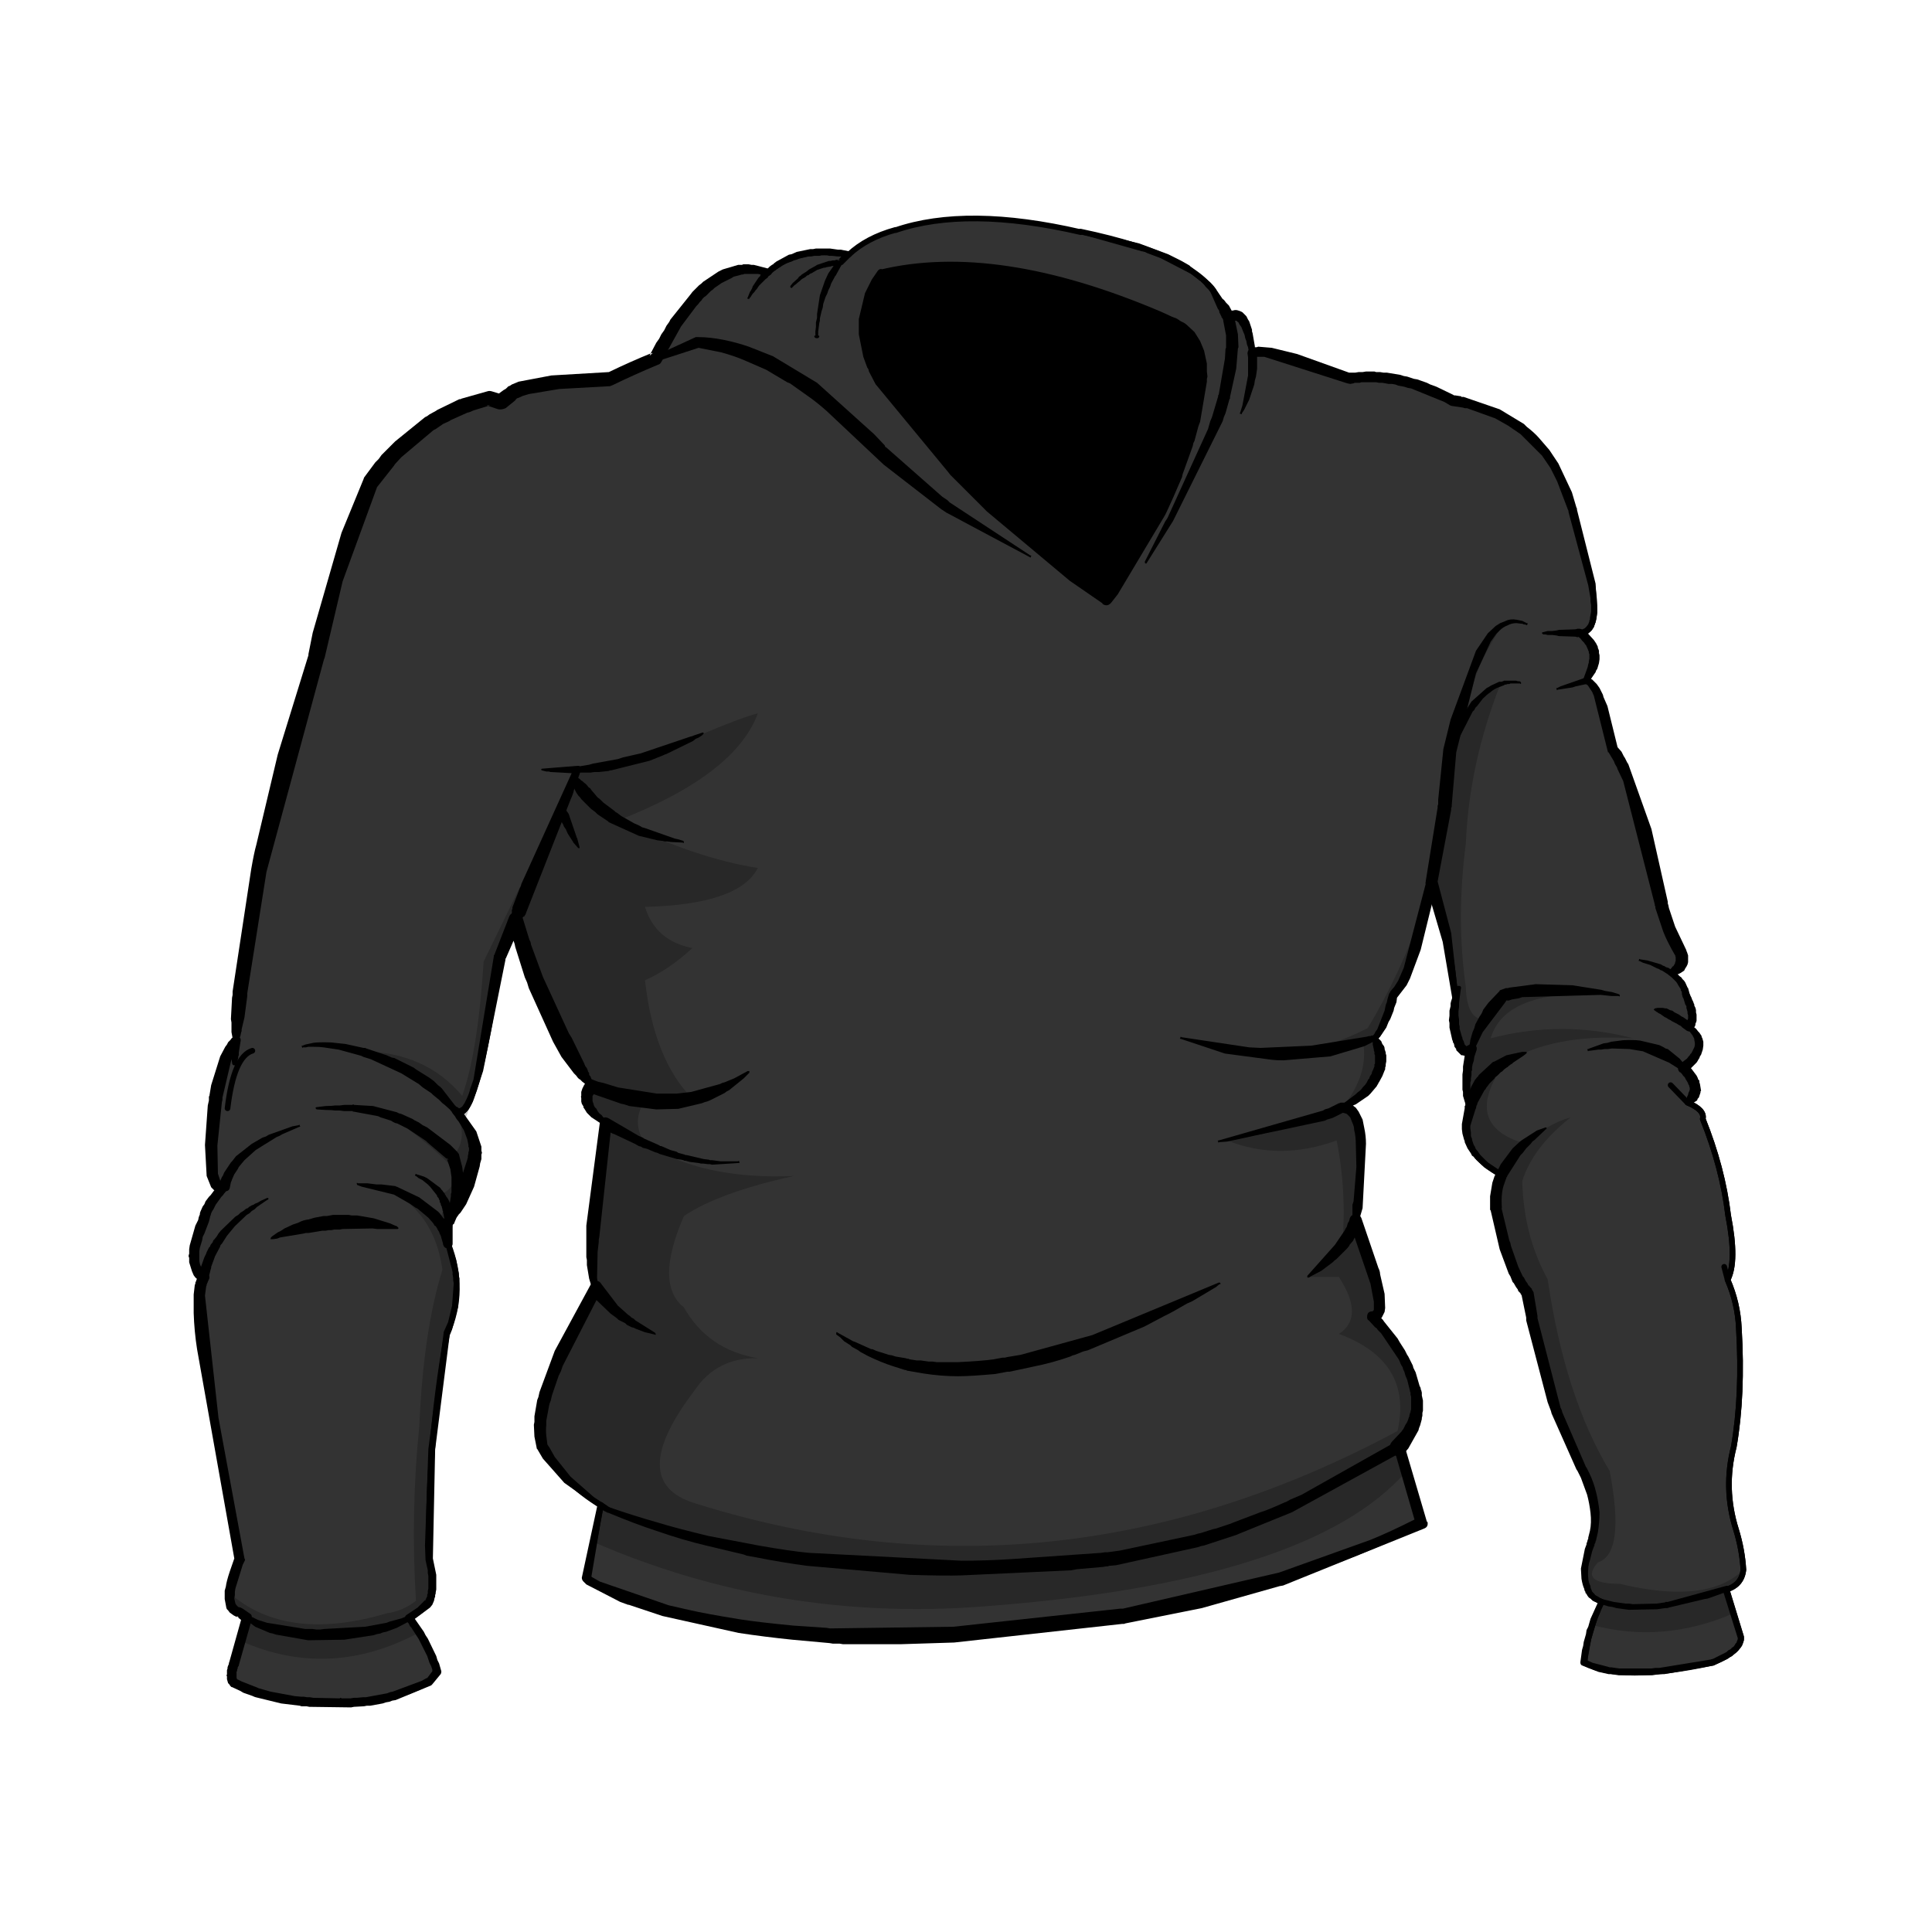 
<svg xmlns="http://www.w3.org/2000/svg" version="1.1" xmlns:xlink="http://www.w3.org/1999/xlink" preserveAspectRatio="none" x="0px" y="0px" width="200px" height="200px" viewBox="0 0 200 200">
<defs>
<g id="jacket2_0_Layer2_0_FILL">
<path fill="#333333" stroke="none" d="
M 123.95 31.45
L 122.25 24.85
Q 120.05 16.85 112.3 15.25 111.95 15.2 111.6 15.15 106.65 12.5 102.45 13.2 95 10.25 93.85 10.95 93.2 6.6 91.75 7.9 91.45 7.05 90.9 6.35 89.35 2.4 78.6 0.15 78.61 0.175 78.6 0.2 68.522 -2.138 62.2 0
L 62.2 0
Q 59.65 0.7 58.05 2.2 53.55 1.35 50.9 3.8 45.75 1.95 40.95 11.45 38.95 12.25 36.9 13.25 29 13.5 28.05 14.65
L 27.25 15.3 26.2 14.95
Q 19.95 16.35 15.7 22.4 12.3 30.15 10.9 37.85 4.85 55.8 3.75 71.95 2.7 73 2 76.85 0.85 85.55 2.75 84.8 1.15 86.4 0.9 87.85 -0.85 91.65 0.9 92.9 -0.3 94.7 2.2 107.85
L 4.1 117.85
Q 2.3 122.2 4.1 122.55 4.4 122.8 4.75 123.05
L 3.6 127.1
Q 3.15 128.3 3.6 128.8 7.2 130.7 13.05 130.55 17 130.7 20.9 128.7
L 21.6 127.85
Q 21.05 125.65 19.15 123.05 20.15 122.45 20.9 121.65 21.5 120.15 20.9 117.85 20.6 108.35 22.45 97.85 24.15 93.95 22.55 89.85
L 22.7 87.85
Q 24.2 85.45 24.85 82.55 25.45 80.6 23.25 78.1 25 79.55 27.15 64.5
L 28.55 61.15
Q 31.05 70.2 35.25 75.9 34.05 77.5 36.55 79.2 34.65 92.15 35.7 93.8 29.75 103.65 30.9 107.85 32.7 111 36.1 113.05
L 34.85 119.55
Q 35.45 120.15 38.6 121.4 46.55 124.15 57.8 124.7 69.85 124.9 82.35 122.9 97.25 120.4 108.85 114.65
L 107.35 109.6
Q 107.311 109.401 107.25 109.2 107.051 108.523 106.85 107.85 107.771 106.868 108.15 105.75 108.732 104.223 108.2 102.45 107.35 99.2 104.5 96.35 106.3 96.35 103 87.85 104.45 77.45 101.75 77.85 104.1 76.65 104.7 75.25 105.75 73.65 104.7 71.65 105.65 70.6 106.35 67.85 108.05 66.3 109.75 57.85 111.45 62.85 111.85 68.4 111.5 70.35 112.1 71.95 112.5 73.25 113.3 72.6 113 73.55 112.9 74.6 112.65 76.8 113.15 77.85
L 112.8 79.35
Q 112.75 82.15 115.95 83.75 115.3 85 115.45 86.8 116.6 92.5 118.25 94.25 119.7 103.65 123.1 109.95 124.9 113.4 123.85 116.45 122.9 119.1 123.55 120.35 123.65 121.15 124.8 121.6 123.55 124.15 123.25 127 126.5 128.75 134.6 127 137.2 125.95 137.15 124.75
L 135.85 120.5
Q 137.2 120.1 137.35 118.75 137.25 117 136.7 115.2 135.55 111.55 136.5 107.85 137.3 103.25 136.95 97.35 136.85 95.1 135.95 93.05 136.8 91.45 136 87.35 135.5 83.15 133.75 78.8 133.95 78 132.4 77.35 133.95 76.25 132.1 74.35 134.55 72.2 132.55 70.65 133.25 69.9 132.3 67.85 132.1 66.65 130.9 65.85 132.2 65.45 131.85 64.15 130.55 61.8 130.1 59.75 128.1 49.2 125.8 46.05 124.55 39.9 123.4 40 125.15 37.3 122.9 35.75 124.65 35.6 123.95 31.45
M 86.7 7.95
Q 91.243 9.688 88.65 17.85 86.25 25.9 80.9 32.65 68.95 24.35 60.9 13.5 57.812 8.27 60.85 3.75 71.129 1.305 85.6 7.45 86.163 7.712 86.7 7.95
M 85.6 7.45
Q 85.753 7.562 86.3 7.85 86.501 7.91 86.7 7.95 86.163 7.712 85.6 7.45 Z"/>

<path fill="#000000" stroke="none" d="
M 86.3 7.85
Q 85.753 7.562 85.6 7.45 71.129 1.305 60.85 3.75 57.812 8.27 60.9 13.5 68.95 24.35 80.9 32.65 86.25 25.9 88.65 17.85 91.243 9.688 86.7 7.95 86.501 7.91 86.3 7.85 Z"/>
</g>

<g id="jacket2_0_Layer1_0_FILL">
<path fill="#000000" fill-opacity="0.22" stroke="none" d="
M 104.65 71.65
Q 105.7 70.749 106.35 67.85 108.517 64.8 109.2 59.75 106.774 66.282 104.05 70.75 100.991 72.299 97.65 73 101.049 72.899 103.65 72 104.152 74.925 101.75 77.85 96.675 80.059 91.6 80.7 96.218 82.555 101.3 80.7 102.204 85.187 101.8 90
L 98.8 92.8 101.5 92.8
Q 103.812 96.352 101.5 97.85 108.071 100.269 106.7 106.45 76.185 122.854 44.4 112.85 38.224 110.938 44.4 102.85 46.356 99.924 50 100 45.571 99.26 43.45 95.5 40.823 93.42 43.45 87.4 46.544 85.315 53.2 83.85 45.194 84.206 40 81 38.734 79.003 40 77.2
L 44.25 77.05
Q 40.77 73.554 40 66.5 42.129 65.565 44.2 63.65 40.916 63.009 40 60 48.351 59.789 50 56.55 44.63 55.739 37.6 52.35 47.997 48.3 50 42.85 48.73 43.15 45.15 44.65 39.777 47.288 34.05 47.75
L 34 47.8 25.7 64.85
Q 25.193 72.812 23.8 76.75 20.55 72.865 14.9 72.8 20.507 74.47 23.25 78.1 24.393 80.49 23 82.1 20.562 79.509 17.1 78.35 20.653 80.7 23.15 83.3 23.252 84.982 21.9 85.45 22.496 87.225 21.55 87.65 19.267 85.354 17.15 85.05 21.304 86.977 22.05 92.15 20.364 97.564 20 105.95 19.214 113.737 19.7 121.5 18.523 122.425 17.15 122.6 8.222 125.247 3.15 120.8 2.922 122.083 4.75 123.05
L 4.15 125.05
Q 12.075 128.568 20 124.3
L 19.15 123.05
Q 20.822 122.152 21.15 120.95
L 21.2 120 21.05 118.6
Q 20.409 108.033 22.45 97.85 24.236 93.519 22.55 89.85
L 22.7 87.85
Q 23.675 86.747 24.65 83.25 25.522 81.125 24 79 26.084 73.786 27.15 64.5
L 28.8 60.45 28.55 61.15
Q 31.474 70.824 35.25 75.9 33.928 77.181 36.55 79.2 34.822 90.249 35.7 93.8 28.693 105.847 31.6 108.9 33.457 111.51 36.1 113
L 35.45 116.3
Q 51.829 123.403 70 122 98.969 119.841 107.5 110
L 107.35 109.6
Q 107.311 109.401 107.25 109.2 107.051 108.523 106.85 107.85 107.771 106.868 108.15 105.7 109.322 101.587 104.5 96.35 106.159 96.597 103 87.85
L 103.5 82.25
Q 103.633 78.918 102.45 78
L 103.45 76.8
Q 106.283 74.369 104.65 71.65
M 115.8 40.3
Q 113.994 40.625 112.75 43.2 113.198 39.1 116.05 35 113.102 37.317 111.35 46.2 111.026 53.166 109.75 57.85 111.214 62.214 111.85 68.4 111.347 72.578 113.3 72.6 112.426 76.061 113.15 77.85 111.823 81.328 115.95 83.75 114.595 88.05 118.25 94.25 119.389 102.904 123.1 109.95 124.699 112.95 124.05 115.95 122.988 118.871 123.55 120.35 123.503 121.263 124.8 121.6
L 123.95 123.65
Q 130.225 125.321 136.5 122.6
L 135.85 120.5
Q 137.292 119.884 137.35 118.75 134.178 121.862 126.4 120 122.788 119.992 124.45 118.1 126.903 117.328 125.5 110 121.541 103.453 120 93 117.876 89.15 117.75 84.3 118.697 81.29 122.05 78.65 119.889 79.262 118.05 81 112.27 79.35 116.2 73.85 120.497 71.177 127.6 71.65 121.275 69.994 114.95 71.65 116.322 66.961 126.35 67.85 115.666 65.884 114.4 70 112.824 69.958 112.75 67.1 111.882 61.039 112.75 54.4 113.032 47.35 115.8 40.3 Z"/>
</g>

<g id="jacket2_0_Layer0_0_STROKES_1_FILL">
<path fill="#000000" stroke="none" d="
M 124.85 121.35
Q 124.65 121.25 124.55 121.45
L 123.8 123.1 123.6 123.8 123.45 124.1 123.4 124.45 123.2 125.15 123.15 125.5 123.05 125.85 122.9 126.95
Q 122.9 127.2 123.1 127.25
L 124.5 127.8 125.4 128 125.6 128 126.3 128.1 129.25 128.1 130 128 130.35 128 134.65 127.25 134.7 127.25 135.95 126.65 136.15 126.5 136.35 126.4 136.5 126.25 136.7 126.1 136.9 125.9 137.05 125.7 137.15 125.6 137.2 125.5 137.25 125.45 137.25 125.4 137.4 125 137.4 124.65 136.1 120.4
Q 136 120.1 135.75 120.2
L 130.65 121.6 130.45 121.6 130.4 121.65 130.35 121.65 129.65 121.75 127.55 121.8 127.2 121.75 126.9 121.75 125.85 121.6 124.85 121.35
M 125.75 122.05
L 126.1 122.15 127.2 122.3 129.7 122.25 130.4 122.15 130.6 122.15 130.75 122.1 133.9 121.35 134.2 121.3 135.6 120.8 136.85 124.8 136.85 124.9 136.8 125.05 136.75 125.15 136.75 125.2 136.65 125.3 136.6 125.4 136.5 125.55 136.35 125.65 136.2 125.8 136 125.9 135.85 126.05 134.65 126.65 134.45 126.7 134.5 126.7 129.9 127.45 129.55 127.45 129.2 127.5 126.35 127.5 125.65 127.4 125.5 127.4 125.35 127.35 124 127 123.55 126.8 123.55 126.65 123.85 124.95 124.45 122.95 124.6 122.65 124.7 122.3 124.85 122 124.9 121.85 125.4 122 125.75 122.05
M 56.35 2.3
L 56.6 2.3 57.05 2.35 57.3 2.35 57.4 2.35 57.15 2.65 57.3 2.65 57.05 2.75 57.15 2.65 56.95 2.65 56.8 2.7 56.65 2.7 56.45 2.75 56.3 2.75 55.25 3.1 55.1 3.2 54.55 3.5 54.3 3.7 53.9 3.95 53.8 4.05 53.65 4.15 53.55 4.3 53.1 4.7 52.9 4.95
Q 52.85 5.05 52.9 5.1 53 5.2 53.05 5.1
L 53.25 4.9 53.4 4.8 53.5 4.7 53.75 4.5 53.85 4.4 54 4.3 54.1 4.25 54.25 4.15 54.35 4.05 54.5 4
Q 54.65 3.85 54.75 3.85
L 55.25 3.55 55.85 3.35 55.95 3.35 56.1 3.3 56.4 3.25 56.45 3.25 56.55 3.2 57.25 3.2 57.45 3.1 57.5 3.1 58.2 2.4
Q 58.45 2.2 58.25 2
L 58.1 1.9 57.35 1.75 57.1 1.75 56.4 1.65 55.15 1.65 54.9 1.7 54.65 1.7 53.45 1.95 53 2.15 52.75 2.2 51.65 2.8 51.45 2.95 51.35 3.05 51.25 3.1 51.05 3.25 50.7 3.6
Q 50.55 3.8 50.7 3.95 50.9 4.15 51.05 3.95
L 51.4 3.65 51.6 3.55 51.7 3.45 51.75 3.45 51.8 3.4 51.95 3.3 52.05 3.25 52.15 3.15 52.55 2.95 53 2.8 53.2 2.7 53.4 2.65 53.65 2.55 54.5 2.35 54.75 2.35 55 2.3 55.45 2.3 55.65 2.25 56.15 2.25 56.35 2.3 Z"/>
</g>

<g id="jacket2_0_Layer0_0_STROKES_2_FILL">
<path fill="#000000" stroke="none" d="
M 57.35 2.75
Q 57.15 2.65 57.1 2.8
L 56.85 3 56.25 3.85 55.95 4.5 55.5 5.8 55.25 7.45 55.25 7.8 55.15 8.2 55.15 8.6 55.1 9 55.1 9.3
Q 55.15 9.3 55.1 9.35
L 55 9.4
Q 55 9.6 55.25 9.6 55.45 9.6 55.45 9.4
L 55.35 9.35 55.35 9 55.45 8.25 55.5 8.05 55.5 7.85 55.65 7.2 55.75 6.9 55.8 6.55 56 5.95 56.15 5.65 56.25 5.35 56.4 5.05 56.5 4.75 56.85 4.1 56.9 4.05 57.45 3.05
Q 57.55 2.85 57.35 2.75 Z"/>
</g>

<g id="jacket2_0_Layer0_0_STROKES_3_FILL">
<path fill="#000000" stroke="none" d="
M 33.05 51.5
L 33.05 51.45 32.95 51.35 32.85 51.2
Q 32.75 50.9 32.5 51.15 32.4 51.2 32.4 51.35
L 32.4 51.7 32.5 51.95 32.5 52.1 32.65 52.55 32.75 52.7 32.8 52.85 33 53.15 33.15 53.5 33.6 54.2 33.65 54.3 34.05 54.75
Q 34.05 54.8 34.2 54.8
L 34.2 54.7 34 53.95 33.95 53.85 33.25 51.8 33.2 51.7 33.05 51.5
M 128.1 64.7
Q 128 64.8 128.15 64.8
L 128.45 64.95 129.1 65.15 129.7 65.45 129.85 65.5 130 65.6 130.15 65.65 130.85 66.1 130.85 66.15 130.9 66.15 131.4 66.65 131.5 66.8 131.55 66.9 131.8 67.3 131.8 67.4 131.85 67.45 131.9 67.6 131.9 67.75 131.95 67.9 131.95 67.95 132.05 68.15 132.2 68.65 132.3 68.8 132.3 68.95 132.4 69.3 132.4 69.45 132.45 69.6 132.45 69.9 132.4 70 132.4 70.05 132.05 69.8 131.85 69.7 131.65 69.55 131.25 69.35 131.05 69.2 130.85 69.15 130.55 69 130.45 69 130.2 68.95 129.75 68.95 129.5 69 129.4 69.1 129.45 69.15 129.65 69.3 129.75 69.35 129.8 69.4 130 69.5 130.35 69.75 130.55 69.85 130.7 69.95 130.9 70.05 131.05 70.15 131.45 70.35 131.6 70.45 131.8 70.55 131.95 70.7 132.3 70.95
Q 132.6 71.15 132.8 70.9
L 132.95 70.7 133.05 70.6 133.1 70.45 133.1 70.35 133.15 70.25 133.2 70.1 133.2 69.55 133.15 69.35 133.15 69.15 133.1 68.95 133 68.75 133 68.65 132.95 68.55 132.9 68.4 132.8 68.2 132.75 68.05 132.65 67.85 132.6 67.7 132.6 67.75 132.45 67.2 132.4 67.15 132.2 66.7 132.1 66.55 131.95 66.4 131.85 66.25 131.7 66.15 131.45 65.9 131.3 65.8 131.2 65.75 131.15 65.7 130.7 65.4 130.5 65.35 130.35 65.25 130.2 65.2 130.05 65.1 128.85 64.75 128.2 64.65
Q 128.1 64.55 128.1 64.7
M 111.1 46.05
L 111.1 46.1
Q 111.2 46.4 111.45 46.3
L 111.55 46.25 111.6 46.25 111.75 46.1 111.8 46 111.85 45.95 112.2 44.95 113.35 42.7 113.5 42.55 113.6 42.35 113.75 42.2 114.25 41.55
Q 114.65 41.15 114.9 41 115.1 40.8 115.5 40.6
L 116.15 40.35 116.2 40.3 116.3 40.3 116.45 40.25 116.6 40.25 116.7 40.2 117.55 40.2
Q 117.65 40.3 117.65 40.15
L 117.6 40.05 117.5 40 117.35 40 117.2 39.95 116.15 39.95 116.05 40 115.9 40.05 115.7 40.05 114.95 40.4 114.8 40.5 114.6 40.6 113.25 41.8 111.85 44 111.05 45.75 111.05 45.95 111.1 46.05 Z"/>
</g>

<g id="jacket2_0_Layer0_0_STROKES_4_FILL">
<path fill="#000000" stroke="none" d="
M 2.45 84.5
L 2.25 84.65 2.2 84.75 2.1 84.8 1.95 85 1.8 85.15 1.5 85.55 1.35 85.7 1.05 86.1 0.95 86.35 0.8 86.55 0.6 87 0.55 87.15 0.55 87.25 0.45 87.5 0.4 87.75 0.15 88.25 -0.35 90 -0.4 90.35 -0.4 90.75
Q -0.5 90.95 -0.4 91.1
L -0.4 91.5 -0.15 92.3 0 92.65 0.15 92.85 0.6 93.25
Q 0.95 93.55 1.25 93.15
L 1.5 92.15 1.55 92 1.55 91.9 1.9 90.95 2.35 90.1 2.35 90.05 2.4 89.95 2.5 89.85 2.95 89.15 3.65 88.3 4.7 87.3 4.95 87.15 5.15 86.95 5.4 86.8 5.6 86.6 6.55 85.95 6.6 85.95
Q 6.65 85.85 6.6 85.8
L 6.5 85.8 5.95 86.05 5.7 86.2 5.45 86.3 5.3 86.4 5.15 86.45 4.9 86.6 4.8 86.7 4.65 86.75 4.4 86.95 4.15 87.1 3.95 87.3 3.7 87.45 2.4 88.7 2.2 88.95 2.05 89.2 1.85 89.45 1.75 89.55 1.7 89.65 1.7 89.7 1.5 89.95 1.45 90.1 1.35 90.2 1.15 90.6 1.1 90.75 0.95 91.05 0.65 91.9 0.55 91.65 0.5 91.4 0.5 90.5 0.55 90.2 0.75 89.55 0.8 89.25 0.95 88.95 1.35 87.9 1.45 87.5 1.45 87.45 1.5 87.35 1.55 87.15 1.65 86.95 1.75 86.8 1.95 86.4 2.45 85.7 2.6 85.55 2.7 85.4 2.8 85.3 2.85 85.2 3 85.05
Q 3.3 84.8 3 84.5 2.75 84.25 2.45 84.5
M 44.75 45
L 45.05 44.8 45.15 44.7
Q 45.25 44.6 45.2 44.6 45.1 44.5 45.1 44.55
L 44.35 44.8
Q 44.15 44.9 44.05 44.9
L 39.6 46.4 38.05 46.75 37.6 46.9 35.4 47.3 35.05 47.4 34.15 47.55 34 47.6
Q 33.8 47.6 33.8 47.85 33.85 48.05 34.05 48.05
L 34.15 48.1 35.15 48.1 35.5 48.05 35.9 48.05 36.8 47.95 36.9 47.9 37 47.9 40.4 47.05 41.65 46.55 41.75 46.5 41.9 46.45 44.25 45.3 44.5 45.1 44.75 45
M 91.6 80.8
L 100.25 78.95 100.45 78.85 100.95 78.7 101.85 78.25
Q 102.002 78.271 102.2 78.35
L 102.5 78.65 102.7 79.15
Q 102.85 79.45 102.85 79.75 103 80.35 103 81.05
L 103.05 83.05 102.8 86.1 102.7 86.4 102.7 87.45 102.75 87.8
Q 102.75 88.1 103 88 103.2 88 103.2 87.85
L 103.35 87.55 103.6 86.7 103.9 81
Q 103.9 80.3 103.75 79.6
L 103.6 78.85 103.25 78.15 103 77.8 102.6 77.5 102.15 77.35 101.65 77.35 101.55 77.4 101.5 77.4 100.6 77.85 100.25 77.95 100.1 78.05 90.85 80.7
Q 90.7 80.7 90.8 80.8 90.8 80.95 90.9 80.85
L 91.6 80.8
M 122.55 24.6
L 122.15 23.25 120.95 20.7 120.15 19.5 119.2 18.4
Q 118.8 17.95 118.15 17.45
L 117.9 17.2 115.75 15.9 112.55 14.8 112.35 14.8 112.35 14.75 111.7 14.65 111.8 14.7 111.65 14.65 111.7 14.65 110.15 13.9 109.6 13.7 109.3 13.55 108.45 13.25 108.15 13.2 107.55 13 107.25 12.95 106.95 12.85 105.75 12.65 105.45 12.65 105.15 12.6 104.8 12.6 104.65 12.55 103.9 12.55 103.6 12.6 103.25 12.6 102.95 12.65 102.4 12.65 97.8 11 95.55 10.45 94.35 10.35 94.2 10.4 94 10.4 93.6 10.55
Q 93.4 10.7 93.4 10.95
L 93.45 11.3 93.45 12.9 92.95 15.55 92.75 16.2
Q 92.65 16.3 92.8 16.3 92.9 16.4 92.9 16.25
L 93.1 15.95 93.55 15.05 94 13.7 94.05 13.35 94.15 13 94.25 12.3 94.25 11.25 94.9 11.25 102.25 13.6 102.5 13.65 102.8 13.6 102.9 13.55 103.35 13.55 103.5 13.5 104.8 13.5 105.05 13.55 105.35 13.55 105.9 13.65 106.2 13.65 106.5 13.7 106.75 13.8 107.3 13.9 107.6 14 107.9 14.05 110.85 15.25 111.35 15.55 111.5 15.6 112.5 15.75 112.65 15.8 112.85 15.8 115.35 16.7 116.5 17.35
Q 116.65 17.45 117.6 18.1
L 119.5 20 120.25 21.1 120.85 22.3 121.8 24.8 121.85 24.9 121.85 25 123.6 31.5 123.8 32.65 123.8 32.95 123.85 33.25 123.85 33.85 123.75 34.4 123.75 34.55 123.7 34.6 123.7 34.7 123.6 34.95 123.45 35.15 123.3 35.3 123.1 35.4 123.05 35.4 122.85 35.35 122.65 35.35 122.45 35.4 121 35.45 120.8 35.5 120.4 35.55 120 35.55 119.6 35.65
Q 119.5 35.65 119.5 35.75
L 119.6 35.85 119.8 35.85 120 35.9 120.4 35.9 120.8 35.95 121 36 122.45 36.05 122.65 36.1 122.75 36.1 122.65 36.05 122.85 36.1 122.75 36.1 122.9 36.2 123.05 36.4 123.25 36.6 123.3 36.7 123.4 36.8 123.6 37.25 123.6 37.3 123.65 37.35 123.65 37.5 123.7 37.6 123.7 38 123.65 38.25 123.65 38.35 123.6 38.5 123.55 38.75 123.15 39.85
Q 123.05 40.15 123.3 40.15 123.45 40.25 123.6 40.1
L 123.7 40 124.25 39.2 124.3 39.05 124.4 38.9 124.55 38.4 124.6 38.05 124.6 37.7 124.55 37.5 124.55 37.3 124.5 37.15 124.45 37.05 124.45 36.95 124.3 36.65 124.1 36.35 123.6 35.8 123.55 35.75 123.6 35.75 123.9 35.5 124.1 35.2 124.2 34.85 124.25 34.8 124.25 34.7 124.3 34.55 124.4 33.9 124.25 31.35 122.6 24.8 122.6 24.7 122.55 24.6
M 111.3 69.65
L 111.25 70.05 111.3 70.3 111.3 70.7 111.55 71.8 111.6 71.9 111.6 72 111.65 72.05 111.7 72.15 111.75 72.4 111.9 72.6 111.9 72.7 112.35 73.15 112.45 73.15 112.65 73.2 112.65 73.2 112.5 74.15 112.5 74.5 112.45 74.85 112.45 76.2 112.5 76.4 112.5 76.75 112.8 77.75 112.9 77.95
Q 113 78.15 113.25 78.05 113.45 77.95 113.35 77.75
L 113.35 77.7 113.3 77.55 113.25 77.45 113.2 77.15 113.15 77 113.15 75.55 113.2 75.4 113.2 75.2 113.25 74.9 113.25 74.55 113.3 74.5 113.3 74.25 113.35 73.95 113.45 73.65 113.5 73.3 113.7 72.7
Q 113.8 72.3 113.4 72.15 113.2 72.1 113 72.25
L 112.8 72.35 112.65 72.2 112.55 71.9 112.45 71.7 112.45 71.6 112.4 71.5 112.2 70.8 112.2 70.6 112.15 70.4 112.15 70 112.1 69.65 112.1 69.25 112.15 68.85 112.15 68.5 112.3 67.3
Q 112.4 67 112.1 67 111.85 67 111.85 67.15
L 111.45 68.35 111.4 68.55 111.4 68.8 111.3 69.2 111.3 69.65 Z"/>
</g>

<g id="jacket2_0_Layer0_0_STROKES_5_FILL">
<path fill="#000000" stroke="none" d="
M 14.55 84.5
Q 14.45 84.4 14.45 84.55
L 14.5 84.65 14.9 84.8 17.75 85.5 19.15 86.3 19.65 86.65 19.85 86.75 20.8 87.55 21.2 88 21.3 88.15 21.35 88.25 21.45 88.3 21.55 88.45 21.65 88.65 21.75 88.8 21.8 88.95 21.9 89.15 22.1 89.85 22.1 89.9
Q 22.175 90.198 22.4 90.25
L 22.95 92.35 22.95 92.6 23 92.85 23 93.1 23.05 93.35 22.9 95.35 22.55 96.8 22.15 97.7 22.15 97.8 20.8 108.05 20.5 116.6 20.55 117.9 20.75 118.8 20.75 119.05 20.8 119.3 20.8 120.4 20.75 120.65 20.75 120.85 20.7 120.95 20.7 121.1 20.6 121.3 20.55 121.4 20.6 121.4 20.55 121.5 20.55 121.4 19.85 122.1 18.95 122.7
Q 18.775 122.8 18.75 122.9
L 18.7 122.95 18.55 123 18.45 123.05 17.35 123.35 17.1 123.45 15.2 123.8 11.55 124 11.2 124.05 10.9 124.05 10.55 124 9.9 124 6.5 123.45 5.7 123.2 5.2 122.95 5.15 122.95
Q 5.167 122.75 5 122.65
L 4.35 122.2 4.15 122.1 3.95 122.05 3.8 121.9 3.7 121.75 3.6 121.3 3.65 121 3.65 120.7 3.7 120.4 4.35 118.3 4.5 118
Q 4.6 117.85 4.5 117.75
L 2.2 105.3 1 94.45 1.1 93.7 1.1 93.65 1.15 93.55 1.15 93.45 1.2 93.4 1.2 93.3 1.25 93.3 1.25 93.2 1.3 93.15 1.3 93.1
Q 1.55 92.75 1.15 92.45 0.75 92.2 0.45 92.6
L 0.4 92.7 0.35 92.75 0.35 92.8 0.3 92.95 0.25 93.05 0.2 93.2 0.15 93.3 0.15 93.4 0.1 93.5 0 94.35 0 96
Q 0.05 97.6 0.3 99.2
L 3.6 117.75 3.2 118.9
Q 2.9 119.8 2.85 120.25
L 2.75 120.6 2.75 121.35 2.9 122.15 2.95 122.25 3.05 122.35 3.2 122.55 3.55 122.8
Q 3.745 122.917 3.9 122.95
L 3.8 122.85 4 122.95
Q 3.956 122.95 3.9 122.95
L 4.2 123.2 3.15 126.95 3.15 126.9 3.1 127.15 3.05 127.25 3 127.4 3 127.5 2.95 127.65 2.95 128.05 2.9 128.1 2.95 128.2 2.95 128.45 3.05 128.8 3.15 128.9 3.25 129.05 3.35 129.15 3.4 129.15 4.15 129.5 4.4 129.65 5.25 129.95 5.35 130 5.5 130.05 7.75 130.6 9.4 130.8 9.55 130.85 10 130.85 10.25 130.9 13.95 130.95 14.2 130.9 15.1 130.85 15.35 130.8 15.65 130.8 16.75 130.6 17.05 130.5 17.35 130.45 17.6 130.35 17.9 130.3 21.05 129 21.15 128.9 21.85 128.05
Q 21.95 127.95 21.95 127.75
L 21.75 127.05 21.6 126.75 21.5 126.4 20.75 124.85 20.55 124.55 20.4 124.25 19.6 123.1 20.95 122.1 21.15 121.85 21.3 121.5 21.35 121.25 21.4 121.15 21.4 121 21.45 120.85 21.45 120.75 21.5 120.5 21.5 119.2 21.2 117.75 21.4 108.1 22.7 97.85 22.7 97.95 22.9 97.45 23.45 95.4 23.55 92.9 23.5 92.8 23.5 92.5 23.25 91.25 22.85 90.1
Q 22.95 90.013 22.95 89.85
L 22.95 88.1 22.9 87.85
Q 22.9 87.6 22.65 87.6 22.45 87.6 22.45 87.8
L 22.4 87.95 22.25 87.75 22.2 87.65 22.1 87.55 21.8 87.15 21.65 87 20 85.75 18 84.8 17.95 84.8 17.9 84.75 16.65 84.6 16.2 84.6 15.4 84.5 14.55 84.5
M 18.95 123.4
L 19.05 123.5 19.2 123.8
Q 19.3 123.85 19.4 124.05
L 19.95 124.9 20.7 126.4 20.9 127 21.05 127.3 21.15 127.6 21.15 127.75 20.7 128.35 20.65 128.35 20.2 128.6 17.65 129.55 17.4 129.6 17.15 129.7 15.25 130.05 15 130.05 14.45 130.1 14.2 130.1 13.9 130.15 13.1 130.15 13.05 130.1 13 130.1 12.95 130.15 10.6 130.1 10.3 130.05 10.05 130.05 9.75 130 9.5 130 8.95 129.95 6.8 129.55 5.75 129.25 5.65 129.2 4.25 128.65 3.85 128.45 3.9 128.5 3.75 128.4 3.85 128.45 3.85 128.4 3.8 128.35 3.8 127.8 3.85 127.7 3.85 127.6 3.9 127.5 3.9 127.4 4 127.25 4 127.2 5.05 123.5 5.45 123.8 6.75 124.35 7 124.4 7.3 124.5 10.15 125 13.35 124.95 15.95 124.55 16.25 124.45 16.55 124.4 16.65 124.35 16.8 124.3 17.05 124.25 18 123.9 18.95 123.4
M 9.9 72.2
L 9.65 72.3
Q 9.5 72.3 9.6 72.4 9.6 72.55 9.7 72.45
L 9.95 72.45 10.15 72.4 10.6 72.4
Q 11.2 72.4 11.5 72.45
L 12.85 72.65 14.85 73.2 15.05 73.3 15.7 73.5 18.4 74.75 19.95 75.7 20.3 76 21.05 76.5 21.2 76.65 21.75 77.1 22.05 77.4 22.25 77.55 22.75 78 22.75 78.05 22.85 78.1 22.9 78.15 23.05 78.25
Q 23.2 78.4 23.4 78.2 23.5 78.05 23.4 77.9
L 23.3 77.75 23.25 77.7 23.2 77.6 23.2 77.65 22 76.1 21.85 75.95 21.65 75.8 21.3 75.45 20.9 75.15 19.7 74.4 19.5 74.25 17.8 73.4 17.55 73.35 17.1 73.15 15.3 72.55 15.2 72.5 15.05 72.5 13.45 72.15 12.5 72.05
Q 12.2 72 11.55 72 10.9 72 10.6 72.05
L 9.9 72.2
M 119.9 79.7
L 119.9 79.55 119.8 79.55 119.1 79.8 119 79.85 117.75 80.65 117.55 80.8 116.9 81.4 115.85 82.8 115.6 83.3 115.5 83.45 115.5 83.5 115.45 83.5 115.45 83.6 115.3 83.85 115.1 84.45 114.9 85.65 114.9 86.85 114.95 86.9 115.75 90.35 116.55 92.5 116.7 92.75 116.9 93.25 117 93.35 117.2 93.7 117.35 93.9 117.4 94.05 117.6 94.25 117.6 94.3 117.65 94.35 117.7 94.45 118.1 96.4 118.1 96.65 120 103.9 120.3 104.7 120.35 104.9 122.55 109.85 122.65 110 122.95 110.6 123.5 112.1
Q 123.7 112.85 123.8 113.7 123.9 114.6 123.75 115.3
L 123.6 115.9 123.6 116 123.55 116.1 123.5 116.3 123.45 116.4 123.45 116.5 123.3 116.9 122.95 118.65 123 119.55
Q 123.1 120.15 123.25 120.45
L 123.25 120.5 123.3 120.65 123.35 120.7 123.35 120.8 123.45 120.9 123.5 121 123.6 121.15 123.7 121.25 123.8 121.3 124 121.5 124.1 121.55 124.25 121.6 124.55 121.75 124.7 121.8
Q 124.9 121.9 125 121.65 125.1 121.45 124.85 121.35
L 124.55 121.2 124.5 121.15 124.2 121 124.15 120.9 123.95 120.7 123.9 120.6 123.9 120.55 123.85 120.5 123.85 120.45 123.8 120.4 123.8 120.2
Q 123.6 119.85 123.6 119.45 123.55 119.1 123.6 118.7 123.6 118.3 123.75 117.9
L 123.95 117.1 124.1 116.7 124.15 116.6 124.15 116.5 124.25 116.3 124.25 116.2 124.3 116.15 124.3 116.1 124.45 115.45
Q 124.6 114.55 124.6 113.65 124.5 112.7 124.3 111.9 124.1 111.05 123.7 110.2
L 123.45 109.7 123.4 109.65 121.3 104.8 121.25 104.6 121.15 104.4 119.1 96.45 119.1 96.25 118.75 94.15 118.6 93.9 118.6 93.85 118.4 93.65 118.4 93.6 118.3 93.55 118.2 93.35 118.05 93.15 117.9 92.85 117.8 92.75 117.4 91.9 116.75 90.05 116.7 89.8 116.6 89.55 115.9 86.65 115.95 86.75
Q 115.85 85.5 116.1 84.7
L 116.35 84 116.35 83.95 116.4 83.95 116.4 83.9 116.45 83.8 117.6 82 117.8 81.8 118.1 81.4 118.5 81 118.65 80.8 118.85 80.65 119.85 79.7 119.9 79.7
M 109.25 57.7
L 109.25 57.75 107.25 65.4 106.75 66.55 106.4 67.1 106.05 67.5 106.05 67.55 105.95 67.7 105.8 68.2 105.75 68.45 105.65 68.7 105.55 69.2 104.9 70.85 104.75 71.05 104.65 71.25 104.5 71.45
Q 104.352 71.635 104.45 71.7
L 104.45 71.75 104.5 72 104.5 72.2 104.6 72.65 104.6 72.75 104.65 72.85 104.65 73.05 104.7 73.15 104.7 73.9 104.65 73.95 104.65 74.15 104.6 74.25 104.55 74.4 104.45 74.6 104.4 74.8 104.3 74.95 104.25 75 104.25 75.05 104.2 75.15 104.2 75.2 104.1 75.3 103.95 75.6 103.8 75.8 103.65 75.95 103.5 76.15 103.35 76.3 103.15 76.45 103 76.6 102 77.35 101.8 77.45 101.6 77.6
Q 101.4 77.8 101.55 77.95 101.65 78.15 101.85 78.05
L 102.55 77.75 102.75 77.6 103 77.5 104.1 76.75 104.3 76.55 104.85 75.9 104.9 75.8 105 75.65 105 75.6 105.05 75.55 105.35 75 105.55 74.5 105.6 74.4 105.6 74.25 105.65 74.1 105.65 73.95 105.7 73.7 105.7 73.15 105.65 73 105.65 72.9 105.55 72.6 105.55 72.5 105.5 72.35 105.35 72.15 105.25 71.9 105 71.65 105.15 71.5 105.7 70.7 105.9 70.2 106.05 69.95 106.35 69.2 106.4 68.95 106.6 68.45 106.65 68.05 107.5 66.95 107.8 66.35 108.75 63.8 110.2 57.9
Q 110.3 57.45 109.85 57.35 109.35 57.25 109.25 57.7
M 123.65 72.75
L 123.75 72.75 124.5 72.65 124.75 72.65 125.05 72.6 125.35 72.6 125.7 72.55 127.25 72.6 128.45 72.8 130.75 73.8 131.55 74.3
Q 131.551 74.476 131.7 74.65
L 131.75 74.65 131.9 74.8 132 74.95 132.15 75.1 132.25 75.3 132.35 75.45 132.4 75.55 132.45 75.6 132.45 75.7 132.5 75.75 132.55 75.85 132.55 75.9 132.6 76.05 132.6 76.2 132.55 76.35 132.5 76.45 132.45 76.6 132.45 76.65 132.35 76.85 132.35 76.95 132.3 77 132.25 77.1 132.2 77.15
Q 132.1 77.4 132.35 77.5
L 132.5 77.55 132.8 77.45 133.25 77.15 133.3 77 133.4 76.9 133.55 76.45 133.55 76.35 133.6 76.3 133.5 75.7 133.45 75.55 133.45 75.4 133.35 75.3 133.3 75.15 133.2 74.95 132.75 74.35 132.7 74.3 133.2 73.8 133.3 73.65 133.35 73.55 133.45 73.4 133.5 73.25 133.6 73.1 133.75 72.65 133.8 72.3 133.8 71.95 133.7 71.6 133.65 71.55 133.65 71.45 133.45 71.15 133.35 71.05 133.15 70.8 132.9 70.6 132.8 70.5 132.7 70.45
Q 132.45 70.3 132.35 70.5 132.2 70.65 132.35 70.8
L 132.55 71 132.85 71.4 133 71.7 133 71.8 133.05 72.05 133.05 72.25 133 72.45 132.75 72.95 132.65 73.05 132.6 73.15 132.5 73.25 132.35 73.45 132.15 73.6 131.95 73.75 131.7 73.45 130.65 72.6 130.45 72.55 130.3 72.45 129.9 72.25 128.2 71.85
Q 127.9 71.8 127.3 71.8 126.7 71.8 126.45 71.85
L 125.65 71.95 125.3 72.05 124.95 72.1 123.7 72.55 123.6 72.6
Q 123.45 72.6 123.55 72.7 123.55 72.85 123.65 72.75 Z"/>
</g>

<g id="jacket2_0_Layer0_0_STROKES_6_FILL">
<path fill="#000000" stroke="none" d="
M 78.6 -0.05
Q 78.55 -0.1 78.45 -0.05 78.35 0.05 78.35 0.1 78.3 0.2 78.35 0.25 78.4 0.35 78.5 0.35
L 78.55 0.35 84.05 1.9
Q 84.3 1.9 84.5 2.05
L 85.7 2.5 88.4 3.9 89.1 4.45 89.25 4.55 89.55 4.85 89.7 5.05 90 5.35 90.1 5.5 90.2 5.7 90.75 6.95 90.85 7.1 90.9 7.2 90.9 7.3 91.1 7.7 91.1 7.75 91.2 7.85 91.2 7.9 91.3 7.9 91.35 7.95 91.5 7.95
Q 91.75 8.05 91.95 7.8
L 92 7.7 92.05 7.7 92.05 7.65 92.1 7.65 92.1 7.35 91.75 6.7 91.5 6.45 91.35 6.25 91.2 6.1 91.25 6.2 90.7 5.4
Q 90.55 5.1 90.1 4.65
L 88.35 3.25 88.25 3.15 87.55 2.75 86.35 2.15 83.8 1.2 78.6 -0.05 Z"/>
</g>

<g id="jacket2_0_Layer0_0_STROKES_7_FILL">
<path fill="#000000" stroke="none" d="
M 16.35 78.55
L 16.55 78.65 17.5 78.95 17.65 79.05 17.85 79.15 18.05 79.2 18.95 79.65 20.6 80.75 20.75 80.9 22.45 82.35 22.45 82.25 22.6 82.45 22.45 82.35 22.75 83.25 22.85 83.95 22.85 85.3 22.8 85.45 22.8 85.65 22.7 86.25 22.65 86.1 22.55 85.9 22.45 85.75 22.4 85.7 22.35 85.6 22.25 85.45 22.25 85.4 22.15 85.3 22.05 85.15 21.95 85.05 21.85 84.9 20.7 84.05 20.4 83.9 19.75 83.7
Q 19.65 83.6 19.65 83.75 19.55 83.85 19.7 83.85
L 19.95 84.05 20.25 84.2 20.75 84.6 20.95 84.8 21.55 85.55 21.6 85.7 21.7 85.8 21.75 85.95 21.8 86 21.8 86.1 21.85 86.25 21.9 86.3 21.9 86.4 22 86.6 22 86.65 22.05 86.8 22.05 86.9 22.1 86.95 22.1 87.1 22.15 87.25 22.2 87.55 22.2 87.9
Q 22.3 88.3 22.7 88.3 22.85 88.3 23.1 88.05
L 23.1 88 23.55 86.95 23.85 85.8 23.95 84.2 23.8 83.05 23.5 81.9 23.35 81.7 22.75 81.1 20.7 79.55 20.3 79.35 19.95 79.1 19.55 78.9 19.4 78.8 18.4 78.35 18.2 78.3 18 78.2 15.9 77.65 14.2 77.55 14.15 77.5 14.1 77.5 14.1 77.55 13.35 77.55 12.95 77.6 12.55 77.6
Q 12.25 77.65 11.7 77.65
L 10.9 77.75
Q 10.8 77.75 10.8 77.85
L 10.9 77.95 11.7 78
Q 12.25 78 12.55 78.05
L 12.95 78.05 13.35 78.1 14.1 78.1 14.1 78.15 14.2 78.15 16.35 78.55
M 93.8 9
L 93.8 8.85 93.55 8.1 93.45 7.95 93.3 7.65 92.95 7.3 92.75 7.2 92.6 7.15
Q 92.35 7.05 92.1 7.15
L 92 7.15 91.7 7.3 91.4 7.5
Q 91.15 7.75 91.25 8
L 91.25 8.05 91.5 9.35 91.5 10.45 91.45 10.55 91.4 11.4 90.85 14.6 90.8 14.65 90.8 14.75 90.25 16.6 90.1 16.95 89.9 17.65 86.3 25.55 86.1 25.85 84.3 29.4 84.3 29.45
Q 84.3 29.55 84.35 29.55 84.4 29.6 84.45 29.55
L 86.8 25.8 91.2 16.95 91.3 16.6 91.45 16.25 91.8 15 91.85 14.95 91.85 14.8 92.4 12.3 92.55 10.5 92.6 10.4 92.55 9.25 92.3 8.05 92.45 8.05 92.45 8.1 92.6 8.2 92.7 8.4 92.85 8.6 93.05 9.1 93.1 9.2 93.15 9.35 93.2 9.6 93.3 9.85 93.35 10.15 93.45 10.4 93.5 10.7 93.6 10.95
Q 93.6 11.25 93.9 11.15 94.1 11.05 94.05 10.9
L 94.05 10.3 93.85 9.15 93.8 9
M 123.35 39.65
L 123.3 39.7 121.15 40.45 120.85 40.6
Q 120.7 40.6 120.8 40.7 120.8 40.85 120.9 40.75
L 122.2 40.55 122.5 40.45 123.45 40.25 123.4 40.3 123.5 40.3 123.5 40.35 123.55 40.35 123.95 40.95 124.1 41.3 125.35 46.3 125.4 46.3 125.85 47.05 125.9 47.15 125.95 47.3 126.15 47.65 126.2 47.8 126.7 48.85 129.5 59.8 129.5 59.9 129.55 59.95 129.55 60.1 130.25 62.2
Q 130.588 63.07 131.3 64.3
L 131.3 64.25 131.35 64.4
Q 131.325 64.356 131.3 64.3
L 131.3 64.35 131.35 64.45 131.35 64.8 131.3 64.9 131.3 65 131.25 65.05 131.25 65.1 131.2 65.15 131.15 65.25 131.05 65.3 131 65.4 130.8 65.6
Q 130.6 65.8 130.75 65.95 130.8 66.05 130.95 66.05
L 131.35 66.05 131.45 66 131.6 65.95 131.8 65.85 132.1 65.65 132.2 65.45 132.3 65.3 132.4 65.1 132.45 64.9 132.45 64.3 132.35 64 132.3 63.9 132.3 63.85 131.3 61.75 130.75 60.1 130.7 59.85 130.65 59.7 130.65 59.55 129.2 53.1 127.15 47.35 127.05 47.2 126.85 46.8 126.75 46.65 126.55 46.25 126.2 45.85 126.25 45.95 126.15 45.75 126.2 45.85 125.3 42.2 124.95 41.4 124.9 41.2 124.6 40.6 124.35 40.25 123.95 39.85 123.75 39.75 123.7 39.7 123.35 39.65
M 116.65 67.15
L 116.45 67.2 116.3 67.2 115.75 67.4 115.75 67.45 114.75 68.5 114.3 69.1 114.15 69.45 113.95 69.75 113.6 70.4 113.5 70.75 113.35 71.1 113.15 71.8 113.05 72.5
Q 113 72.7 113.25 72.8 113.45 72.8 113.5 72.65
L 114.25 71.1 116.25 68.45 116.35 68.3 116.25 68.35 116.5 68.2 116.35 68.3 116.55 68.3 116.85 68.2 117.45 68.1 117.75 68 124.7 67.8 125.65 67.9 126.3 67.9
Q 126.4 68 126.4 67.85
L 126.35 67.75 125.7 67.55 125.1 67.45 124.75 67.35 122.2 66.95 118.95 66.85 116.65 67.15 Z"/>
</g>

<g id="jacket2_0_Layer0_0_STROKES_8_FILL">
<path fill="#000000" stroke="none" d="
M 35.35 93.3
L 35.2 93.45 32 99.35 30.65 103 30.55 103.45 30.45 103.7 30.2 105.15 30.2 105.65 30.15 105.9 30.2 106.95 30.4 107.95 30.4 108 30.45 108.05 30.95 108.9 32.85 111.05 35.95 113.25
Q 36.1 113.35 36.3 113.15 36.4 113 36.2 112.8
L 35.45 112.3 33.4 110.5 32 108.75 31.55 107.95 31.35 107.65 31.25 106.85
Q 31.2 106.4 31.25 105.95
L 31.25 105.55 31.5 104.2 31.55 104 31.65 103.75 31.75 103.3 32.35 101.55 32.55 101.15 32.7 100.7 35.7 94.85 36.95 96.05 37.5 96.45 37.65 96.6 38.25 96.9 38.4 97.05 38.8 97.25 39 97.3 39.2 97.4 40 97.7 40.85 97.9
Q 40.95 98 40.95 97.85
L 40.9 97.75 39.15 96.65 39 96.5 38.8 96.4 38.65 96.25 38.5 96.15 37.6 95.35 36.15 93.45
Q 35.85 92.95 35.35 93.3
M 4.15 71.95
Q 4.25 71.5 3.8 71.5 3.6 71.45 3.45 71.6
L 3.4 71.6 3.25 71.8 3.05 72 2.95 72.2 2.8 72.4 2.35 73.25 1.55 75.8 1.4 76.7 1.4 76.75 1.35 76.8 1.35 77.15 1.25 77.6 1 81.1 1.15 83.85 1.55 84.85 1.8 85.1 2.15 85.3 2.55 85.3 2.9 85.2
Q 3.15 85.15 3.2 84.9
L 3.3 84.4 3.35 84.3 3.4 84.15 3.6 83.7 3.9 83.25 4 83.05 4.5 82.45 5.5 81.55 7.35 80.4 7.6 80.3 7.85 80.15 9.35 79.5
Q 9.5 79.5 9.4 79.4 9.4 79.25 9.3 79.35
L 8.75 79.45 6.65 80.2 6.4 80.35 6.1 80.45 5.15 81 3.75 82.1 3.4 82.55 3.3 82.65 2.7 83.55 2.6 83.8 2.5 83.95 2.35 84.3 2.35 84.25 2.15 83.65 2.1 81.15 2.5 77.3 2.55 77.1 2.55 76.9 3.35 73.5 3.4 73.8
Q 3.4 74.05 3.65 74.05 3.85 74.05 3.85 73.85
L 3.95 73.35 3.95 73.25 4 73.15 4 72.9 4.15 71.95
M 34.05 48.55
L 33.95 48.5 33.9 48.5
Q 33.75 48.35 33.55 48.55
L 33.5 48.75 33.6 49.05 33.6 49.15 33.65 49.2 33.65 49.3 33.7 49.4 33.75 49.55 33.9 49.85 34.1 50.15 34.25 50.3 34.35 50.45 35.2 51.3 35.6 51.6 35.8 51.8 36.7 52.4 36.8 52.5 39.45 53.7 41.1 54.1 41.55 54.15 41.75 54.2 41.95 54.2 42.3 54.25 43.35 54.3
Q 43.45 54.4 43.45 54.25
L 43.4 54.15 42.9 54 42.65 53.95 39.95 53 39.75 52.95 39.5 52.8 39.05 52.6 37.9 51.95 37.5 51.65 37.4 51.6 37.3 51.5 36.3 50.75 36 50.45 35.8 50.3 35.25 49.65 35.15 49.5 35 49.4 34.8 49.15 34.55 48.95 34.45 48.85 34.35 48.8 34.2 48.65 34.05 48.55
M 116.35 73.15
L 115.3 73.7 115.15 73.75 113.9 74.9 113.85 75 113.75 75.1 113.55 75.35 113.25 75.9 113.15 76.15 113.05 76.3 112.8 77 112.8 77.15 112.75 77.2 112.75 77.3 112.7 77.6 112.65 77.65 112.65 77.85 112.4 79.25 112.4 79.7 112.45 80.1 112.6 80.65 112.65 80.75 112.65 80.85 112.9 81.4 113.2 81.85 113.3 82.05 113.45 82.15
Q 113.5 82.25 113.7 82.45
L 114.4 83.1 115.3 83.7 115.8 83.95
Q 116.05 84.05 116.15 83.85 116.25 83.6 116.05 83.5
L 115.75 83.35 114.7 82.65 114 81.95 113.8 81.65 113.7 81.55 113.6 81.4 113.55 81.25 113.45 81.1 113.3 80.65 113.3 80.55 113.25 80.45 113.2 80.3 113.2 80 113.15 79.65 113.15 79.4 113.6 77.95 113.65 77.85 113.7 77.6 113.75 77.55 113.75 77.5 113.8 77.35 114.4 76.25 114.5 76.15 114.55 76.05 114.85 75.65 115.3 75.2 115.35 75.1 115.55 74.95 115.85 74.65 115.95 74.6 116.15 74.4 116.35 74.25 116.45 74.2 116.55 74.1 116.75 73.95 116.85 73.9 116.95 73.8 117.85 73.2 118.1 73
Q 118.15 73 118.15 72.85
L 117.75 72.85 116.35 73.15
M 104.45 72
L 104.6 71.9 104.7 71.85
Q 104.95 71.75 104.8 71.5 104.7 71.3 104.55 71.4
L 104.4 71.4 104.3 71.45 104.15 71.45 104 71.5 99.05 72.3 94.55 72.5 93.55 72.45 87.55 71.55
Q 87.45 71.45 87.45 71.6 87.35 71.7 87.5 71.7
L 91.4 73 95.55 73.55
Q 95.9 73.6 96.6 73.6
L 100.75 73.25 103.75 72.35 104.45 72
M 116.3 34.65
L 115.8 34.85 115.4 35.1 114.7 35.75 113.65 37.3 111.4 43.4 110.75 46.05 110.75 46.1 110.3 50.5 110.3 50.9 110.25 51.05 110.25 51.2 109.2 57.7 109.2 57.75
Q 109.15 57.9 109.2 58
L 110.7 63.1 111.6 68.4
Q 111.6 68.7 111.85 68.6 112.15 68.6 112.05 68.35
L 112.05 67.7 111.45 62.3 110.25 57.75 111.45 51.4 111.45 51.2 111.5 51.15 111.5 51 111.9 46.3 113.65 39.3 114.95 36.5 115.45 35.8 115.75 35.5
Q 116.05 35.2 116.45 35.05 116.8 34.85 117.25 34.85
L 117.65 34.9 117.75 34.9 117.85 34.95 118.1 35
Q 118.2 35.1 118.2 34.95 118.3 34.85 118.15 34.85
L 117.75 34.65 117.25 34.55
Q 116.7 34.45 116.3 34.65 Z"/>
</g>

<g id="jacket2_0_Layer0_0_STROKES_9_FILL">
<path fill="#000000" stroke="none" d="
M 8.05 88.5
L 7.75 88.7 7.45 88.85 6.95 89.2 6.85 89.3 6.8 89.45 7.05 89.45 7.4 89.4 7.65 89.3 9.75 88.95 9.95 88.9 10.2 88.9 11.4 88.7 11.7 88.7 11.95 88.65 12.2 88.65 12.45 88.6 12.95 88.6 13.2 88.55 15.85 88.5 16.25 88.55 18.05 88.55
Q 18.15 88.55 18.15 88.45
L 18 88.3 17.85 88.25 17.4 88.05 15.95 87.6 14.5 87.35 14 87.35 13.75 87.3 12.35 87.3 11.8 87.4 11.5 87.4 10.7 87.55 10.2 87.7
Q 9.7 87.75 9.25 88
L 8.8 88.15 8.05 88.5
M 30.8 47.85
L 30.85 47.9 31.25 48 31.45 48 31.65 48.05 33.5 48.15 29.05 57.95 29 58.15 28.9 58.35 28.25 60.05 28.25 60.2 28.2 60.25 28.2 60.75 28.3 61.05
Q 28.4 61.35 28.7 61.25
L 28.75 61.2 29 61.1 29.25 60.85 29.3 60.85 29.35 60.75 29.4 60.7 29.4 60.65 29.45 60.6 29.45 60.55 33.4 50.5
Q 33.65 49.95 33.7 49.65
L 34.3 47.95 34.35 47.9
Q 34.4 47.7 34.15 47.5
L 34 47.5 30.9 47.75
Q 30.8 47.75 30.8 47.85
M 51 3.5
L 51 3.45 49.65 3.1 49.45 3.1 49.2 3.05 48.7 3.05 48.6 3.1 48.25 3.1 46.9 3.5 46.5 3.7 45.15 4.6 45 4.75 44.8 4.9 44.2 5.5 44.05 5.7 42.25 7.95 42.15 8.15 41.9 8.5 41.7 8.9 41.45 9.25 41.25 9.65 41 10 40.5 10.95
Q 40.599 10.939 40.7 10.9
L 40.4 11.15 40.5 10.95
Q 38.731 11.668 36.8 12.6
L 31.7 12.9 28.8 13.45 28.2 13.7 28.05 13.8 27.95 13.85 27.9 13.85 27.7 14.05 27.5 14.2 27.6 14.1 27.05 14.5 26.4 14.3
Q 26.2 14.25 26.05 14.3
L 23.75 14.95 23.65 15 23.55 15 21.6 15.95 21.45 16.05 20.9 16.35 20.7 16.5 20.5 16.6 17.85 18.75 16.65 19.95 16.4 20.3 16.1 20.6 15.1 21.95 15.05 22.1 13.1 26.85 10.55 35.7 10.15 37.7 10.2 37.6 7.45 46.5 5.55 54.5
Q 5.35 55.2 5.1 56.65
L 3.45 67.5 3.45 67.8 3.4 68.05 3.3 69.95 3.35 70.25 3.35 71.1 3.5 71.9
Q 3.5 72.15 3.75 72.15 3.95 72.05 3.95 71.95
L 4.15 71.4 4.2 71.15 4.25 71 4.25 70.85 4.5 69.8 4.75 67.9 4.75 67.65 6.45 56.9 11.55 38.05 11.6 37.95 13.2 31.15 16.25 22.8 17.75 20.9 17.85 20.75 18.4 20.15 21.25 17.75 21.45 17.65 22.1 17.2 22.65 16.95 22.8 16.85 24.25 16.2 24.45 16.15 24.8 16 26.1 15.6 25.95 15.55 26.3 15.55 26.1 15.6 27 15.9
Q 27.3 15.95 27.65 15.8
L 28.45 15.15 28.55 15.05 28.55 15 28.6 15 28.6 14.95 28.65 14.95 28.7 14.9 28.75 14.9 29.2 14.7 29.7 14.55 32.4 14.1 36.9 13.85 37.15 13.75
Q 39 12.85 41.15 11.95 41.35 11.9 41.45 11.7
L 43.2 8.55 44.55 6.75 44.7 6.6 44.85 6.4 45 6.25 45.1 6.1 45.25 5.95 45.4 5.85 45.85 5.4 46 5.3 46.15 5.15 46.8 4.7 47.7 4.25 47.85 4.15 48.6 3.95 48.7 3.95 48.8 3.9 50 3.9 50.25 3.95 50.2 4.1 50.05 4.25 49.55 5 49.5 5.15 49.4 5.35 49.3 5.5 49.1 6
Q 49 6.1 49.15 6.1 49.25 6.2 49.25 6.05 49.35 6 49.45 5.8
L 49.55 5.65 49.7 5.5 49.8 5.35 49.9 5.25 50.1 4.95 50.7 4.35 50.85 4.25 50.95 4.1 51.1 4
Q 51.35 3.85 51.15 3.55
L 51 3.5
M 84.25 97.2
L 86.05 96.25
Q 86.6 96 88.05 95.15
L 88.5 94.95 90.6 93.7 90.9 93.45
Q 91.1 93.45 90.95 93.3
L 90.85 93.3 79.65 97.95 73.3 99.7 72.1 99.9 71.9 99.95 71.7 99.95 70.9 100.1
Q 69.85 100.25 67.75 100.35
L 65.85 100.35 65.5 100.3 65.15 100.3 64.45 100.2 64.1 100.2 63.45 100.1 63.35 100.05 63.25 100.05 63.1 100 62.2 99.85 61.9 99.75 61.6 99.7 60.5 99.35 60.15 99.2 60.05 99.2 58.6 98.55 58.45 98.5 57.1 97.75
Q 56.95 97.6 56.95 97.8
L 56.95 97.9 57.3 98.15 57.65 98.5 58.2 98.85 58.35 99 58.9 99.3 59.1 99.45 59.75 99.8
Q 61 100.4 61.95 100.7
L 63.05 101.05 63.15 101.05 63.2 101.1 64.65 101.35
Q 66.25 101.6 67.75 101.6 68.85 101.6 71.05 101.4
L 72.1 101.2 72.3 101.2 74.4 100.75
Q 76.15 100.4 77.7 99.85
L 77.9 99.75 78.1 99.7 78.85 99.4 79.25 99.3 84.25 97.2
M 86.55 7.65
L 86.35 7.6
Q 86.15 7.55 86.05 7.75 86 8 86.2 8.05
L 86.4 8.15 86.5 8.15 86.8 8.3 87 8.35 87.7 8.8
Q 88.15 9.15 88.3 9.4 88.6 9.7 88.75 10.1
L 89.05 10.85 89.25 11.7 89.25 11.9 89.3 12.1 89.3 13.4 88.6 16.85 88.1 18.5 88 18.75 87.95 18.95 86.9 21.6 86.85 21.8 82.8 29.1 82.5 29.45 81.5 30.85 81.2 31.2
Q 81.15 31.35 80.95 31.55
L 80.75 31.8 75.7 27.95 75.55 27.8 75.4 27.7 66.55 19.45 66.3 19.1 61.3 13.25 60.7 12.15 60.6 12 60.2 11 59.85 9.8 59.75 9.2 59.75 8.9 59.7 8.75 59.7 7.95 59.75 7.65 59.75 7.35 59.85 6.75 59.95 6.45 60 6.15 60.2 5.55 60.35 5.25 60.45 4.95 61.1 3.85
Q 61.2 3.7 61 3.5 60.85 3.4 60.65 3.6
L 60.1 4.4 59.5 5.6 58.95 7.9 58.95 9.25 59.35 11.25 59.7 12.2 59.8 12.35 59.85 12.55 60.45 13.7 60.5 13.75 66.9 21.5 67.05 21.7 70.3 24.95 77.65 31.1 80.55 33.1 80.55 33.15
Q 81 33.45 81.35 33
L 81.9 32.3 86.05 25.35
Q 86.15 25.2 86.8 23.75
L 87.6 21.9 87.65 21.65 88.55 19.15 88.6 18.9 88.7 18.7 89.05 17.4 89.2 17 89.8 13.45 89.8 13.2 89.85 13 89.8 12.55 89.8 11.85 89.55 10.7 89.2 9.85 88.7 9.05 88 8.4 87.8 8.25 87.4 8.05 87.3 7.95 87.25 7.95 87.2 7.9 87 7.8 86.65 7.7 86.55 7.65
M 39.45 80.3
L 36.8 78.75
Q 36.35 78.5 36.1 78.9
L 36 79.05 36 79.1 34.8 88.25 34.8 91.05 34.85 91.3 34.85 91.75 35.05 92.95 35.2 93.45 35.25 93.55 35.3 93.6 35.3 93.7 35.4 93.8 35.45 93.9
Q 35.65 94.1 35.8 93.95 36 93.85 35.9 93.65
L 35.85 93.55 35.85 93.45 35.8 93.4 35.8 93.25 35.75 92.85 35.8 90.6 35.9 89.7 35.9 89.5 35.95 89.25 36.95 80 37.15 80.1 37.3 80.15 39.1 81 39.45 81.2 39.65 81.25 39.8 81.35 40.2 81.45 40.9 81.75 41.1 81.8 41.3 81.9 42.8 82.35 43.2 82.4 43.4 82.45 43.5 82.5 43.6 82.5 43.95 82.6 44.75 82.7 44.95 82.75 45.15 82.75 45.55 82.8 45.75 82.8 45.95 82.85 48.3 82.7
Q 48.45 82.7 48.35 82.6 48.35 82.45 48.25 82.55
L 46.7 82.55 45.95 82.45 45.75 82.45 45.65 82.4 45.6 82.4 45.2 82.35 43.7 82 43.6 82 43.5 81.95 42.95 81.8 42.8 81.7 42.25 81.55 41.45 81.2 41.35 81.2 41.2 81.1 39.95 80.55 39.8 80.45 39.45 80.3 Z"/>
</g>

<g id="jacket2_0_Layer0_0_STROKES_10_FILL">
<path fill="#000000" stroke="none" d="
M 80.75 117.2
L 80.45 117.25 72.55 117.8
Q 70.3 117.95 68.05 117.95
L 54.5 117.25
Q 52.9 117.1 50.05 116.6
L 45.6 115.75
Q 42.7 115.05 41.25 114.6 38.95 113.95 36.95 113.25
L 36.75 113.15 36.25 112.8
Q 36.05 112.65 35.85 112.85
L 35.8 112.95 34.4 119.45
Q 34.4 119.65 34.55 119.8
L 34.8 120.05 37.8 121.6 38.35 121.8 38.4 121.8 38.45 121.85 38.55 121.85 41.55 122.85 48.3 124.35
Q 50.6 124.7 53.05 124.95
L 56.35 125.25 56.65 125.3 57.25 125.3 57.55 125.35 62.65 125.35
Q 62.75 125.35 67.4 125.2
L 82.3 123.55 82.45 123.55 82.6 123.5 89.35 122.15 96.25 120.2 96.55 120.15 109.05 115.1
Q 109.45 114.95 109.35 114.5
L 109.3 114.5 107.3 107.7
Q 107.25 107.5 107.1 107.4 106.9 107.25 106.7 107.35
L 106.55 107.4 98.2 112.1 97.15 112.55 96.9 112.7 96.65 112.8
Q 95.1 113.5 94.55 113.65
L 92.05 114.6 91.95 114.65 90.6 115.1 90.35 115.15 89.25 115.5 89 115.55 88.7 115.65 82.1 117.05 81 117.2 80.75 117.2
M 63.45 119.2
Q 66.55 119.3 68.05 119.25
L 77.75 118.8 78.3 118.7 80.6 118.5 80.85 118.45 81 118.45 81.15 118.4 81.75 118.35 89 116.75 89.3 116.65 89.55 116.6 92.45 115.65 92.55 115.6 97.35 113.65 106.55 108.6 108.2 114.3
Q 106.008 115.408 104.3 116.1
L 96.2 119 82.35 122.2 82.1 122.2 67.35 123.8 56.4 123.95 56.1 123.9 53.15 123.7
Q 50.05 123.4 48.45 123.15 45.35 122.65 43.85 122.3
L 42.1 121.9 36 119.8 35.3 119.4 35.25 119.35 36.25 113.45 36.3 113.5 36.7 113.7 36.75 113.7
Q 39.15 114.7 41 115.3 43.45 116.15 45.4 116.6
L 48.75 117.4 49 117.5 49.85 117.65
Q 52.1 118.1 54.35 118.4
L 63.45 119.2
M 37.6 76
L 36.3 75.6 35.85 75.5 35.45 75.35 35.35 75.3
Q 35 75.2 34.75 75.55
L 34.7 75.65 34.6 75.8 34.45 76.1 34.35 76.4 34.35 76.75
Q 34.3 76.8 34.35 76.95
L 34.35 77.25 34.4 77.45 34.55 77.7 34.55 77.8 34.6 77.85 34.85 78.25 35.25 78.65 36.4 79.4
Q 36.6 79.5 36.7 79.3 36.85 79.15 36.65 78.95
L 36.5 78.8 36.3 78.65 36.15 78.45 35.95 78.3 35.8 78.1 35.7 77.9 35.55 77.75 35.45 77.55 35.45 77.45 35.4 77.4 35.4 77.35 35.35 77.2 35.35 76.75 35.4 76.7 35.45 76.6 37.9 77.45 38.15 77.5 38.6 77.65 41 77.95 42.95 77.9 45.05 77.4 45.3 77.3 45.5 77.25 45.75 77.15 47.05 76.5 47.25 76.35 47.45 76.25 48.75 75.2 49.25 74.7 49.25 74.55 49.1 74.55 47.9 75.2 47.05 75.55 46.85 75.6 46.65 75.7 44.1 76.4 42.8 76.55 41.05 76.55 37.6 76
M 61.35 19.25
L 61.3 19.25 61.25 19.1 60.3 18.1 55.25 13.55 51.35 11.2 49.2 10.35
Q 48.2 10 47 9.75 45.75 9.5 44.7 9.5
L 44.5 9.5 40.8 11.2
Q 40.6 11.3 40.7 11.55 40.85 11.7 41.05 11.65
L 44.75 10.45 46.75 10.85
Q 48 11.2 48.8 11.55
L 50.75 12.4 52.6 13.5 52.85 13.6 54.4 14.7
Q 55.2 15.25 56.1 16.05
L 61.15 20.8 66.25 24.75 66.7 25.05 74.1 29
Q 74.2 29.1 74.2 28.95 74.3 28.85 74.15 28.85
L 67 24.15 66.8 23.95 66.35 23.65 61.35 19.25 Z"/>
</g>

<g id="jacket2_0_Layer0_0_STROKES_11_FILL">
<path fill="#000000" stroke="none" d="
M 99 92.75
L 99.95 92.25 100.95 91.5 101.1 91.35 101.3 91.2 102.2 90.3
Q 102.4 90.1 102.45 89.95
L 102.75 89.6 102.85 89.4 102.9 89.3 104.3 93.4 104.6 95 104.6 95.7 104.55 95.8 104.5 95.8 104.5 95.85 104.45 95.85
Q 104 95.85 104 96.35 104 96.6 104.15 96.65
L 104.7 97.25 104.85 97.35 104.95 97.5 105.25 97.8 106.8 100.1 106.9 100.3 106.95 100.45 107.05 100.65 107.15 100.8 107.2 101 107.3 101.2 107.4 101.55 107.55 101.9 107.8 102.9 107.8 102.95 107.85 103.05 107.85 103.25 107.9 103.4 107.9 104.55 107.85 104.7 107.85 104.8 107.8 104.85 107.8 104.9 107.75 105.05 107.75 105.15 107.7 105.25 107.6 105.55 107.5 105.75 107.4 105.9 107.2 106.3 107.15 106.35 107.05 106.5 106.25 107.35
Q 106.05 107.55 106 107.85 106 108.15 106.2 108.4 106.75 108.95 107.3 108.45
L 107.35 108.35 107.65 108 108.55 106.4 108.6 106.2 108.7 105.95 108.85 105.4 108.85 105.3 108.9 105.1 108.9 104.85 108.95 104.65 108.95 103.75 108.85 103.3 108.85 103.05 108.8 102.85 108.75 102.75 108.75 102.65 108.65 102.45 108.3 101.25 108.1 100.85 108.05 100.65 107.65 99.85 107.55 99.7 107.35 99.3
Q 107.05 98.85 106.9 98.6
L 106.7 98.25 105.5 96.75 105.4 96.6 105.25 96.45
Q 105.329 96.383 105.35 96.3
L 105.55 95.9 105.6 95.55 105.55 94.3 105.15 92.55
Q 105.15 92.3 105 92
L 103.5 87.6
Q 103.3 87.1 102.75 87.3 102.55 87.35 102.45 87.65
L 102.45 87.7 102.4 87.85 102.35 87.95 102.3 88 102.2 88.35 102.1 88.5 102 88.7 101.15 89.95 98.7 92.7 98.7 92.85 98.85 92.85 99 92.75 Z"/>
</g>

<g id="jacket2_0_Layer0_0_STROKES_12_FILL">
<path fill="#000000" stroke="none" d="
M 28.35 60.5
Q 28.05 60.6 27.95 60.9
L 26.65 64.25 26.6 64.3 26.6 64.4 24.8 75.3 24.5 76.15
Q 24.45 76.45 24.2 77
L 24 77.4 23.8 77.7 23.65 77.8 23.55 77.85 23.5 77.85 23.45 77.8
Q 23.2 77.6 22.95 77.85 22.75 78.05 22.95 78.3
L 23.15 78.55 23.3 78.8 23.5 79.05 23.95 79.8 24.25 80.6 24.35 81.1 24.35 81.25 24.4 81.35 24.4 81.6 24.35 81.75 24.35 81.85 24.3 82.1 24.3 82.25 24.25 82.35 24.25 82.4 23.45 84.85 23.4 85.05 23.3 85.2 22.6 87.35 22.45 87.7
Q 22.35 88 22.6 88 22.75 88.1 22.9 87.95
L 23.4 87.4 23.5 87.25 23.65 87.1 24.15 86.35 24.85 84.8 25.35 83 25.4 82.65 25.4 82.7 25.5 82.35 25.5 81.95 25.55 81.8 25.5 81.6 25.5 81.25 25.05 79.9 23.95 78.35 24.05 78.3 24.25 78.1
Q 24.45 77.9 24.75 77.25
L 25.65 74.55 27.65 64.6 27.6 64.7 27.65 64.55 27.65 64.6 28.35 63 28.45 63.3 28.5 63.55 29.35 66.25 29.55 66.7 29.7 67.2 31.85 71.95 32.6 73.3 33.7 74.75 33.9 74.95 34.05 75.15 34.15 75.25 34.25 75.3 34.45 75.5 34.65 75.65 35 76
Q 35.25 76.15 35.4 76
L 35.45 75.75 35.15 75 35.05 74.9 35.05 74.75 35 74.65 34.95 74.6 34.95 74.55 34.85 74.3 34.7 74.1 34.6 73.85 33.5 71.6 33.25 71.2 30.95 66.2 29.9 63.35 29.85 63.1 29.75 62.9 29.15 60.95 29.1 60.9
Q 28.9 60.3 28.35 60.5 Z"/>
</g>

<path id="jacket2_0_Layer2_0_1_STROKES" stroke="#000000" stroke-width="0.5" stroke-linejoin="round" stroke-linecap="round" fill="none" d="
M 122.9 35.75
Q 124.65 35.6 123.95 31.45
L 122.25 24.85
Q 120.05 16.85 112.3 15.25 111.95 15.2 111.6 15.15 106.65 12.5 102.45 13.2 95 10.25 93.85 10.95 93.2 6.6 91.75 7.9 91.45 7.05 90.9 6.35 89.35 2.4 78.6 0.15 78.61 0.175 78.625 0.2 68.522 -2.138 62.2 0.025
L 62.2 0
Q 59.65 0.7 58.05 2.2 53.55 1.35 50.9 3.8 45.75 1.95 40.95 11.45 38.95 12.25 36.9 13.25 29 13.5 28.05 14.65
L 27.25 15.3 26.2 14.95
Q 19.95 16.35 15.7 22.4 12.3 30.15 10.9 37.85 4.85 55.8 3.75 71.95 2.7 73 2 76.85 0.85 85.55 2.75 84.8 1.15 86.4 0.9 87.85 -0.85 91.65 0.9 92.9 -0.3 94.7 2.2 107.85
L 4.1 117.85
Q 2.3 122.2 4.1 122.55 4.4 122.8 4.75 123.05
L 3.6 127.1
Q 3.15 128.3 3.6 128.8 7.2 130.7 13.05 130.55 17 130.7 20.9 128.7
L 21.6 127.85
Q 21.05 125.65 19.15 123.05 20.15 122.45 20.9 121.65 21.5 120.15 20.9 117.85 20.6 108.35 22.45 97.85 24.15 93.95 22.55 89.85
L 22.7 87.85
Q 24.2 85.45 24.85 82.55 25.45 80.6 23.25 78.1 25 79.55 27.15 64.5
L 28.55 61.15
Q 31.05 70.2 35.25 75.9 34.05 77.5 36.55 79.2 34.65 92.15 35.7 93.8 29.75 103.65 30.9 107.85 32.7 111 36.1 113.05
L 34.85 119.55
Q 35.45 120.15 38.6 121.4 46.55 124.15 57.8 124.7 69.85 124.9 82.35 122.9 97.25 120.4 108.85 114.65
L 107.375 109.6
Q 107.311 109.401 107.25 109.2 107.051 108.523 106.85 107.85 107.771 106.868 108.175 105.775 108.732 104.223 108.2 102.45 107.35 99.2 104.5 96.35 106.3 96.35 103 87.85 104.45 77.45 101.75 77.85 104.1 76.65 104.7 75.25 105.75 73.65 104.7 71.65 105.65 70.6 106.35 67.85 108.05 66.3 109.75 57.85 111.45 62.85 111.85 68.4 111.5 70.35 112.1 71.95 112.5 73.25 113.3 72.6 113 73.55 112.9 74.6 112.65 76.8 113.15 77.85
L 112.8 79.35
Q 112.75 82.15 115.95 83.75 115.3 85 115.45 86.8 116.6 92.5 118.25 94.25 119.7 103.65 123.1 109.95 124.9 113.4 123.85 116.45 122.9 119.1 123.55 120.35 123.65 121.15 124.8 121.6 123.55 124.15 123.25 127 126.5 128.75 134.6 127 137.2 125.95 137.15 124.75
L 135.85 120.5
Q 137.2 120.1 137.35 118.75 137.25 117 136.7 115.2 135.55 111.55 136.5 107.85 137.3 103.25 136.95 97.35 136.85 95.1 135.95 93.05 136.8 91.45 136 87.35 135.5 83.15 133.75 78.8 133.95 78 132.4 77.35 133.95 76.25 132.1 74.35 134.55 72.2 132.55 70.65 133.25 69.9 132.3 67.85 132.1 66.65 130.9 65.85 132.2 65.45 131.85 64.15 130.55 61.8 130.1 59.75 128.1 49.2 125.8 46.05 124.55 39.9 123.4 40 125.15 37.3 122.9 35.75 Z
M 86.7 7.975
Q 86.163 7.712 85.625 7.475 71.129 1.305 60.875 3.775"/>

<path id="jacket2_0_Layer0_0_1_STROKES" stroke="#000000" stroke-width="0.5" stroke-linejoin="round" stroke-linecap="round" fill="none" d="
M 104.7 71.65
L 104.65 71.65
M 135.85 120.5
Q 137.2 120.1 137.35 118.75 137.25 117 136.7 115.2 135.55 111.55 136.5 107.85 137.3 103.25 136.95 97.35 136.85 95.1 135.95 93.05
L 135.65 91.9
M 132.4 77.35
Q 133.95 78 133.75 78.8 135.5 83.15 136 87.35 136.8 91.45 135.95 93.05
M 130.9 75.8
L 132.4 77.35
M 5.2 72.75
Q 3.55 73.25 3 77.85"/>
</defs>

<g transform="matrix( 1.168, 0, 0, 1.168, 20.05,23.8) ">
<g transform="matrix( 1, 0, 0, 1, 0,0) ">
<use xlink:href="#jacket2_0_Layer2_0_FILL"/>

<use xlink:href="#jacket2_0_Layer2_0_1_STROKES"/>
</g>

<g transform="matrix( 1, 0, 0, 1, 0,0) ">
<use xlink:href="#jacket2_0_Layer1_0_FILL"/>
</g>

<g transform="matrix( 1, 0, 0, 1, 0,0) ">
<use xlink:href="#jacket2_0_Layer0_0_1_STROKES"/>

<use xlink:href="#jacket2_0_Layer0_0_STROKES_1_FILL"/>

<use xlink:href="#jacket2_0_Layer0_0_STROKES_2_FILL"/>

<use xlink:href="#jacket2_0_Layer0_0_STROKES_3_FILL"/>

<use xlink:href="#jacket2_0_Layer0_0_STROKES_4_FILL"/>

<use xlink:href="#jacket2_0_Layer0_0_STROKES_5_FILL"/>

<use xlink:href="#jacket2_0_Layer0_0_STROKES_6_FILL"/>

<use xlink:href="#jacket2_0_Layer0_0_STROKES_7_FILL"/>

<use xlink:href="#jacket2_0_Layer0_0_STROKES_8_FILL"/>

<use xlink:href="#jacket2_0_Layer0_0_STROKES_9_FILL"/>

<use xlink:href="#jacket2_0_Layer0_0_STROKES_10_FILL"/>

<use xlink:href="#jacket2_0_Layer0_0_STROKES_11_FILL"/>

<use xlink:href="#jacket2_0_Layer0_0_STROKES_12_FILL"/>
</g>
</g>
</svg>

